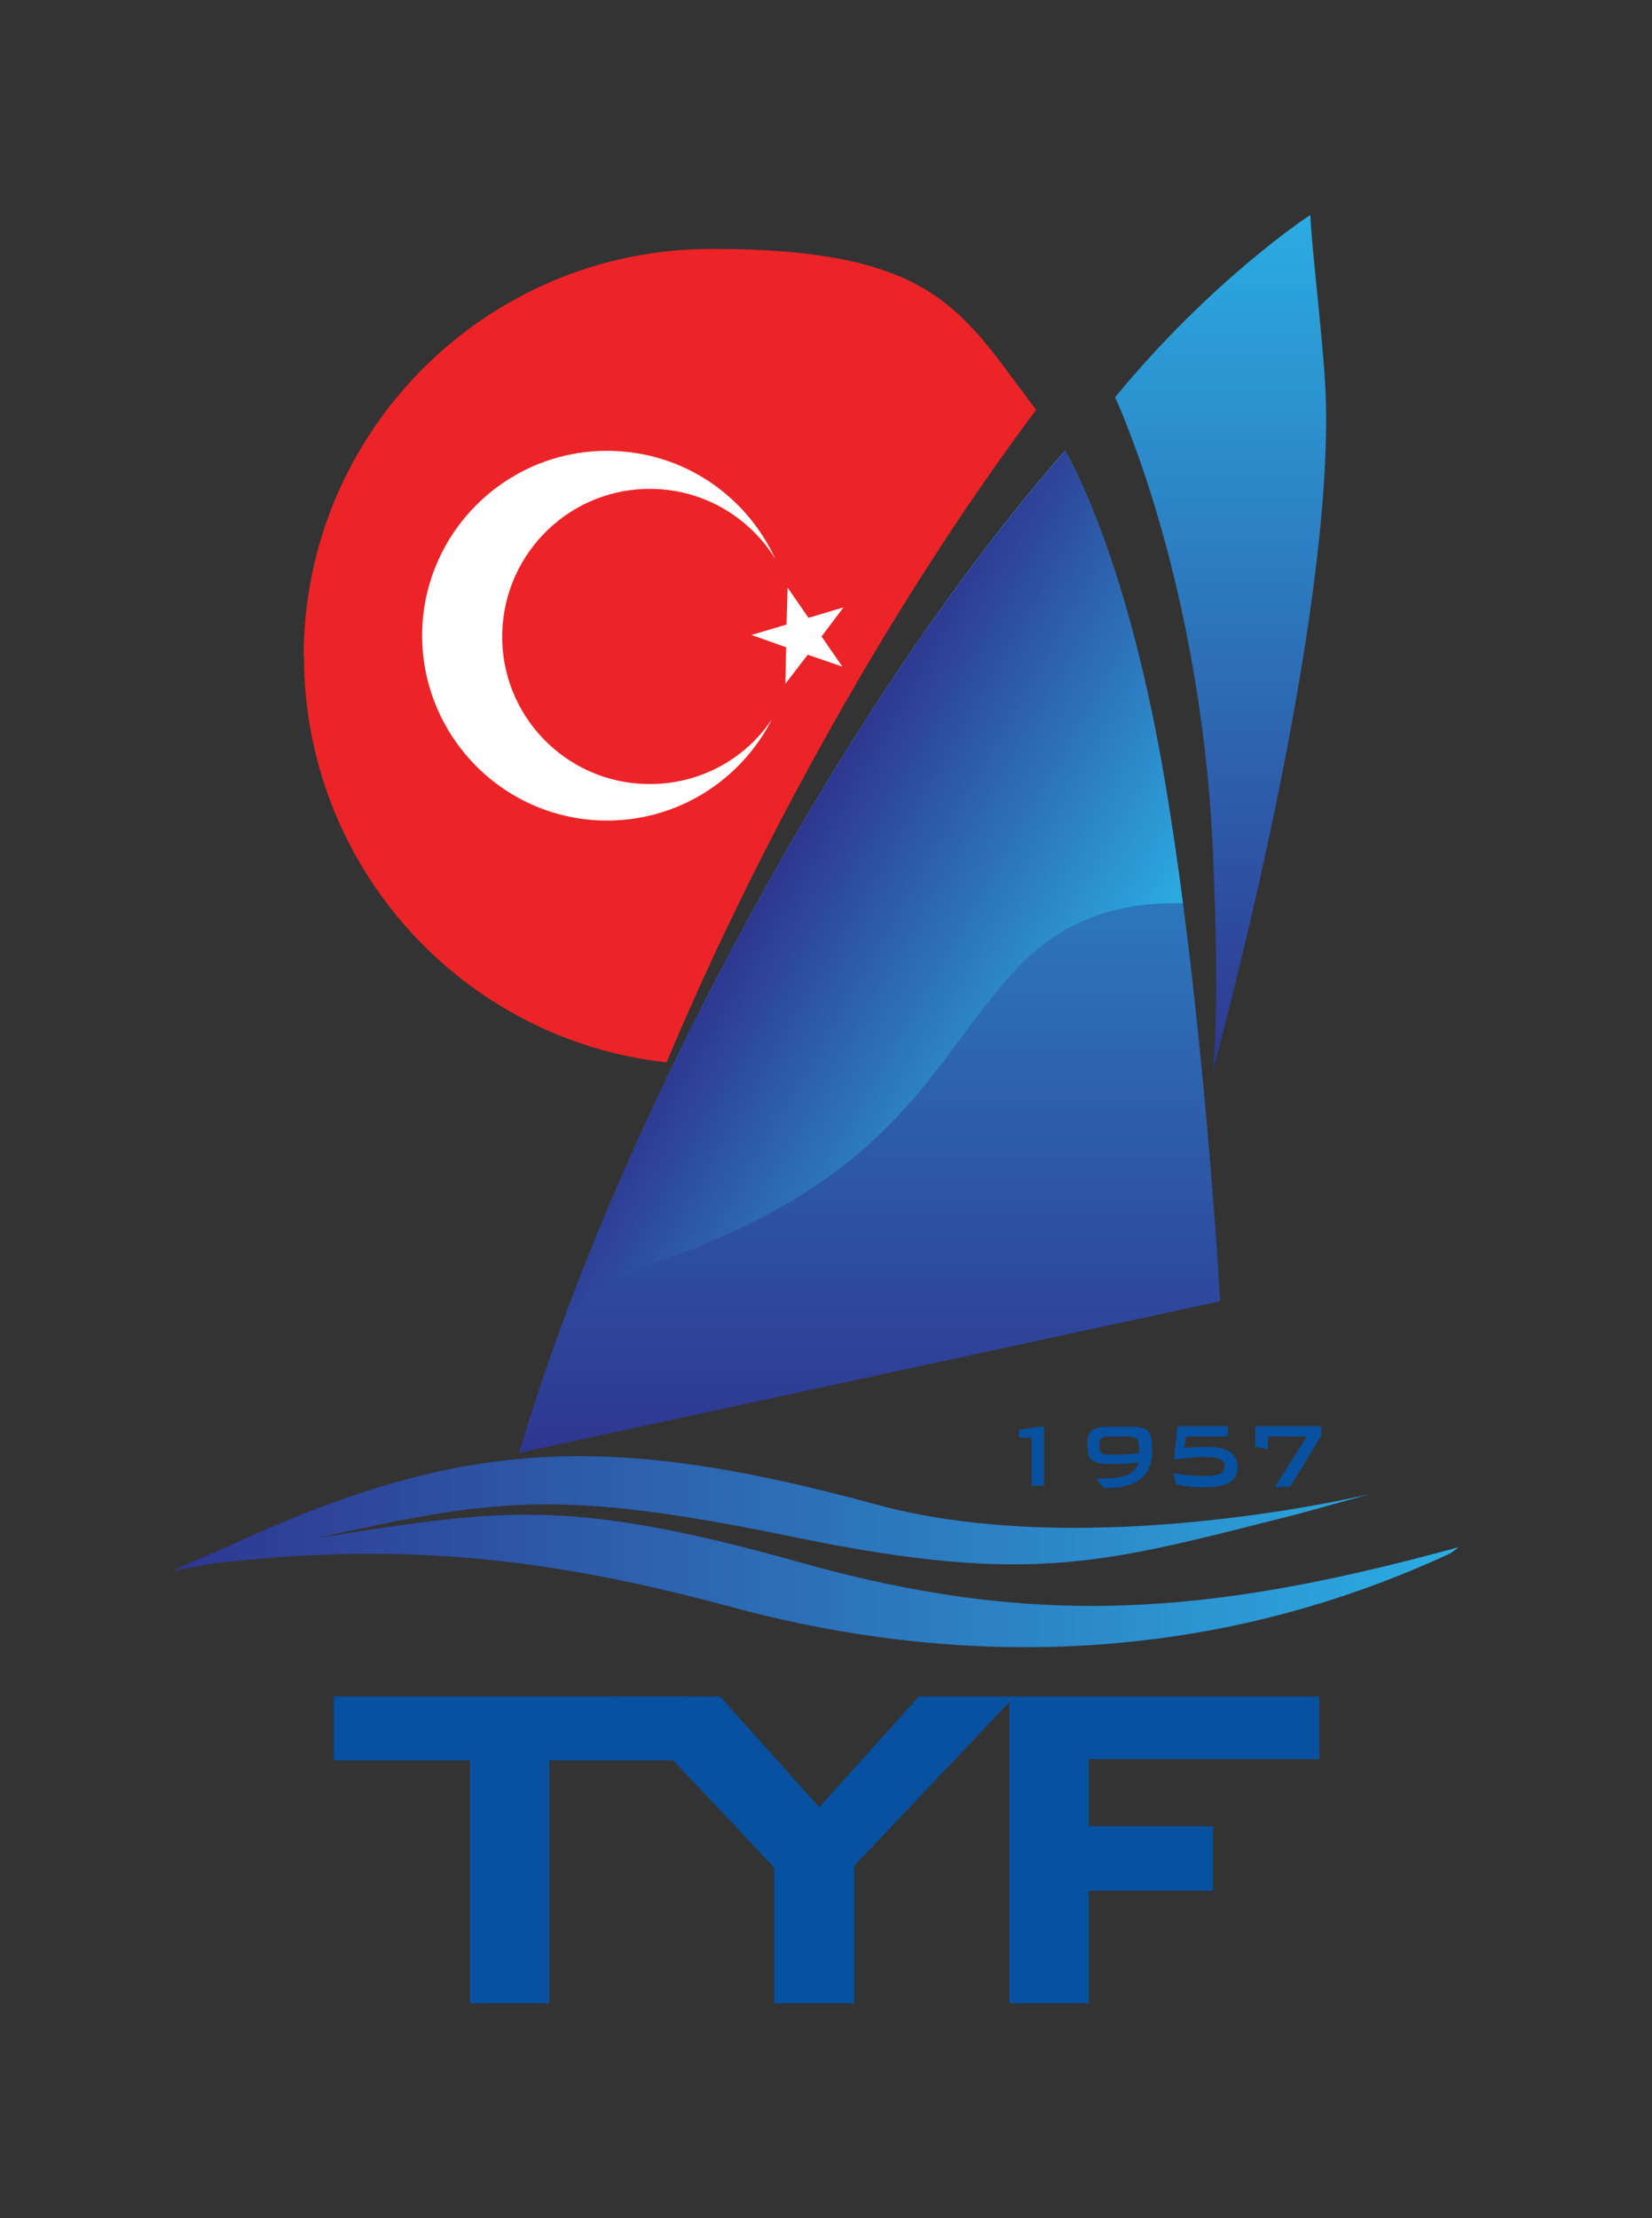<?xml version="1.0" encoding="UTF-8"?>
<svg id="Layer_1" xmlns="http://www.w3.org/2000/svg" xmlns:xlink="http://www.w3.org/1999/xlink" version="1.1" viewBox="0 0 443.4 595.3">
  <rect x="0" y="0" width="443.4" height="595.3" fill="#333333" stroke="none"/>
  <!-- Generator: Adobe Illustrator 29.7.1, SVG Export Plug-In . SVG Version: 2.1.1 Build 8)  -->
  <defs>
    <style>
      .st0 {
        fill: url(#linear-gradient2);
      }

      .st1 {
        fill: url(#linear-gradient1);
      }

      .st2 {
        fill: url(#linear-gradient3);
      }

      .st3 {
        fill: url(#linear-gradient);
      }

      .st4 {
        fill: #0751a0;
      }

      .st5 {
        fill: #fff;
      }

      .st6 {
        fill: #ec2427;
      }
    </style>
    <linearGradient id="linear-gradient" x1="21.1" y1="3655.4" x2="366.4" y2="3655.4" gradientTransform="translate(24.9 -3239)" gradientUnits="userSpaceOnUse">
      <stop offset="0" stop-color="#2e3690"/>
      <stop offset="1" stop-color="#2bace2"/>
    </linearGradient>
    <linearGradient id="linear-gradient1" x1="302.7" y1="3527.6" x2="302.7" y2="3296.7" xlink:href="#linear-gradient"/>
    <linearGradient id="linear-gradient2" x1="208.4" y1="3629" x2="208.4" y2="3360" xlink:href="#linear-gradient"/>
    <linearGradient id="linear-gradient3" x1="184.1" y1="3470.9" x2="270" y2="3520.5" xlink:href="#linear-gradient"/>
  </defs>
  <path class="st6" d="M81.5,176.3c0-60.5,49-109.5,109.5-109.5s67.1,16.9,87.1,43.2c-21,28-42.9,62.3-63.5,100.6-13.7,25.5-25.7,50.7-35.7,74.5-54.7-6-97.3-52.5-97.3-108.9h0Z"/>
  <g>
    <path class="st5" d="M113.3,169.6c.6-27.4,23.3-49.2,50.7-48.6,19.7.4,36.4,12.2,44.1,29-6.8-11-18.9-18.5-32.8-18.8-21.9-.5-40,16.9-40.5,38.8-.5,21.8,16.9,40,38.8,40.4,13.9.3,26.4-6.6,33.6-17.4-8.4,16.5-25.6,27.6-45.3,27.2-27.4-.6-49.1-23.3-48.6-50.7h0Z"/>
    <polygon class="st5" points="226.4 163 220.5 170.8 226.1 178.9 216.8 175.7 210.8 183.5 211 173.7 201.7 170.4 211.1 167.6 211.4 157.7 217 165.8 226.4 163"/>
  </g>
  <path class="st3" d="M391.4,415.3l-2,1.5c-75.1,34.9-145.6,27.3-192.9,14.5-47.3-12.8-87.1-17.8-138.7-11.8l-11.6,2,14.3-6.2c63-29.2,101.8-31.4,174.9-11.5,56.9,15.5,132.5-2.9,132.5-2.9l-19.5,5.4c-51.7,13-70.8,19.5-135.2,6.2-64.4-13.3-80.8-10.1-128.5.3,49.2-7.7,67.1-11.2,130.1,6.5,63,17.7,109.3,14.4,176.7-4.1h0Z"/>
  <path class="st1" d="M351.7,57.7c.3,8.6,3.6,35.2,4.1,47.9,2.4,60.5-27.7,172.3-30.6,183,.6-2.9,2.2-15,.4-59-2.8-66.9-22.1-113.7-26.3-123,25.7-31.3,51.8-48.6,52.4-48.9h0Z"/>
  <path class="st0" d="M285.9,121c3,5.2,17,31.8,26.5,87.2,10.7,62.3,15.1,141,15.1,141l-188.2,40.7c11.9-40.2,32.1-88.7,58.9-138.5,28.6-53.3,59.8-98.8,87.7-130.5h0Z"/>
  <polygon class="st4" points="147.4 537.6 126.1 537.6 126.1 472.4 89.6 472.4 89.6 455.3 184 455.3 184 472.4 147.4 472.4 147.4 537.6"/>
  <polygon class="st4" points="207.8 501.2 164.6 455.3 193.3 455.3 219.9 485 246.6 455.3 272.3 455.3 229.3 500.7 229.3 537.6 207.8 537.6 207.8 501.2"/>
  <polygon class="st4" points="270.9 455.3 354.1 455.3 354.1 472.1 292.2 472.1 292.2 490.1 325.6 490.1 325.6 507.4 292.2 507.4 292.2 537.6 270.9 537.6 270.9 455.3"/>
  <path class="st2" d="M317.5,242.4c-14.6-.4-30.4,3-43.3,16.2-24.6,25.1-31.2,58.3-103.1,81.9-8.8,2.9-14.5,8.9-19.7,13.4,11.8-31.8,27.6-66.7,46.8-102.4,28.6-53.3,59.8-98.8,87.7-130.5,3,5.2,17,31.8,26.5,87.2,1.9,11.1,3.6,22.6,5.1,34.2h0Z"/>
  <polygon class="st4" points="276.9 398.7 276.9 385.8 273.5 385.8 273.5 383.7 280.2 382.7 280.2 398.7 276.9 398.7"/>
  <path class="st4" d="M305.6,392.4c-1.1.2-2.3.3-3.5.4-1.2,0-2.4.1-3.5.1-2.6,0-4.3-.3-5.3-.9-1-.6-1.4-1.7-1.4-3.2v-2.1c0-1.3.4-2.3,1.3-2.9.9-.6,2.2-.9,4.1-.9h6.7c2,0,3.4.3,4.1,1.1.7.7,1.1,2,1.1,3.9v2.1c0,3-1,5.2-3.1,6.9-2,1.6-4.9,2.4-8.7,2.4s-.5,0-.7,0c-.2,0-.3,0-.4,0l-2.2-2.5h1c3.4,0,5.8-.3,7.4-.9,1.5-.6,2.5-1.7,3.1-3.2h0ZM305.7,389.9c0-.2,0-.4,0-.5,0-.2,0-.3,0-.4,0-1.6-.2-2.5-.6-2.9-.4-.4-1.3-.6-2.7-.6h-4.4c-1.1,0-1.9.1-2.3.4-.4.3-.6.8-.6,1.6v.9c0,.8.2,1.3.7,1.6.5.3,1.4.4,2.8.4s2.1,0,3.3-.1c1.2,0,2.4-.2,3.7-.3h0Z"/>
  <path class="st4" d="M315.1,391.6l.9-8.8h13.7l-.3,2.7h-11.1l-.4,3.1c1.4-.1,2.6-.2,3.6-.3,1,0,2,0,2.8,0,2.6,0,4.6.5,5.9,1.4,1.3.9,2,2.2,2,4s-.7,3.2-2.1,4.1c-1.4.8-3.6,1.3-6.7,1.3s-3.1,0-4.4-.2c-1.3-.1-2.4-.3-3.3-.5l-.8-3.1c1.6.3,3,.5,4.4.6,1.4.1,2.7.2,4,.2,2,0,3.4-.2,4.2-.6.8-.4,1.2-1.1,1.2-2s-.4-1.5-1.2-1.9c-.8-.4-2.1-.6-4-.6s-2.5,0-4,.2c-1.4.1-3,.3-4.6.5h0Z"/>
  <polygon class="st4" points="342.2 399 350.8 385.5 340.3 385.5 340.3 388.9 336.9 388.3 336.9 382.8 354.6 382.8 354.6 385.3 346.3 399 342.2 399"/>
</svg>